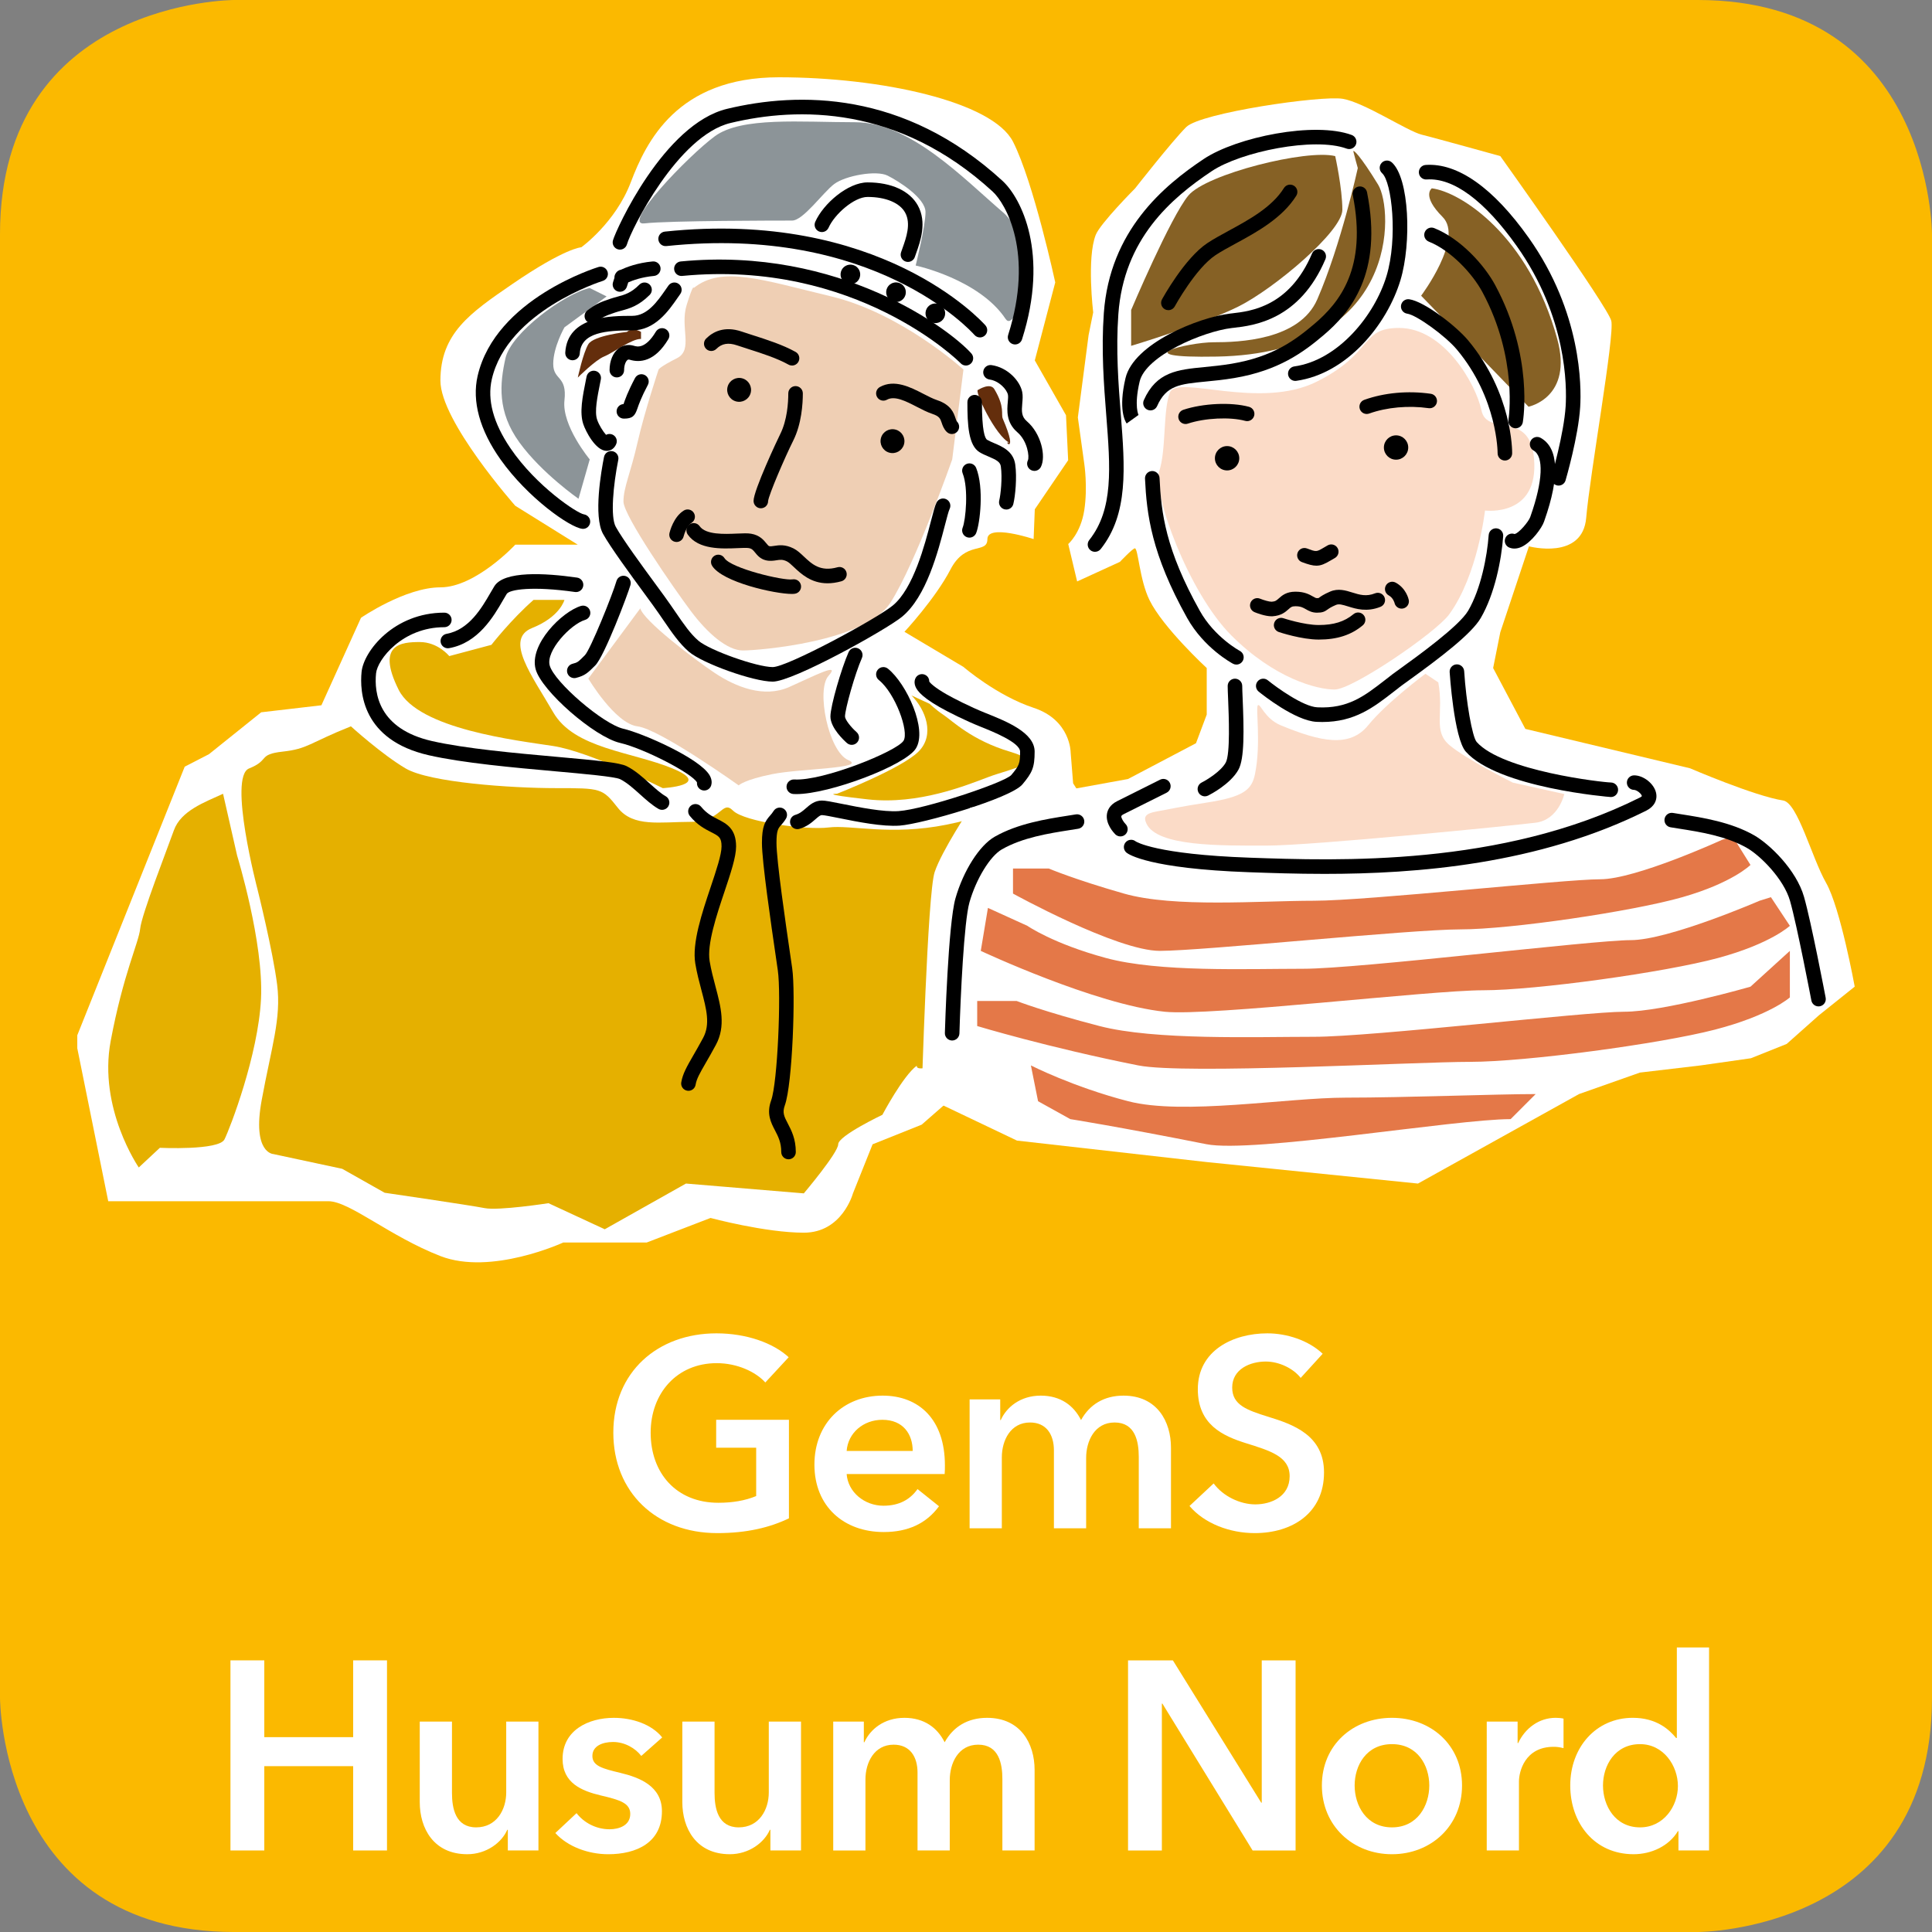 <svg xmlns="http://www.w3.org/2000/svg" xmlns:xlink="http://www.w3.org/1999/xlink" id="Ebene_1" x="0px" y="0px" width="250px" height="250px" viewBox="0 0 250 250" xml:space="preserve"><rect x="0" y="0" width="250" height="250" fill="#808080" stroke="none"/><g>	<path fill="#FBB900" d="M30.303,0C30.303,0,0,0,0,30.306v189.392c0,0,0,30.303,30.303,30.303h189.396c0,0,30.301,0,30.301-30.303  V30.306c0,0,0-30.306-30.301-30.306H30.303z"></path>	<g>		<g>			<defs>				<polygon id="SVGID_1_" points="10,10 240,10 240,163.34 10,163.34 10,10     "></polygon>			</defs>			<clipPath id="SVGID_2_">				<use xlink:href="#SVGID_1_"></use>			</clipPath>			<path clip-path="url(#SVGID_2_)" fill="#FFFFFF" d="M9.775,134.527l14.127-35.32l3.144-1.621l6.753-5.416l7.791-0.908    l5.124-11.322c0,0,5.725-3.938,10.275-3.938c4.55,0,9.686-5.519,9.686-5.519h8.092l-8.092-5.036c0,0-9.686-10.938-9.686-16.188    c0-6.116,3.836-8.751,9.256-12.47c6.878-4.721,8.977-4.793,8.977-4.793s4.41-3.168,6.396-8.395    C83.602,18.375,87.606,10,100.786,10s27.65,3.127,30.307,8.354c2.656,5.228,5.456,18.188,5.456,18.188l-2.646,10.097l4.038,7.091    l0.278,5.824l-4.316,6.348l-0.153,3.855c0,0-5.981-1.999-5.981,0c0,2-2.811,0.143-4.772,3.924    c-1.961,3.782-5.961,8.075-5.961,8.075l7.635,4.544c0,0,4.29,3.711,9.08,5.291s4.79,5.762,4.79,5.762l0.321,4.009l5.695,8.972    l4.057,15.123l-24.265,15.625l-5.083,4.447l-6.354,2.543l-2.542,6.354c0,0-1.379,5.084-6.354,5.084    c-4.977,0-12.074-1.906-12.074-1.906l-8.261,3.178H72.876c0,0-9.315,4.305-15.887,1.752s-11.764-7.096-14.49-7.096H31.246h-7.344    h-9.897L9.775,134.527L9.775,134.527z"></path>		</g>		<path fill="#E5B000" d="M146.373,124.744c-0.182-1.818-3.455-10.182-4.363-12.727c-0.909-2.545-2.664-3.637-5.027-4.727   l-2.934,7.443c1.019-4.199,1.646-11.031,0.074-11.293c-2.183-0.363-4.363,1.817-11.636,3.271c-7.271,1.455-12.361,0-15.271,0.363   c-2.908,0.363-10.907-0.727-12.362-2.181c-1.454-1.454-1.454,1.454-5.453,1.454s-7.453,0.727-9.453-1.818   s-2.183-2.545-7.998-2.545c-5.818,0-16.362-0.727-19.453-2.545c-3.09-1.818-7.09-5.453-7.09-5.453   c-5.454,2.182-5.545,2.908-8.816,3.271c-3.272,0.363-1.636,1.091-4.363,2.182c-2.728,1.09,1.091,15.635,1.091,15.635   s2,7.998,2.545,12.361s-0.728,8-1.999,14.908c-1.273,6.908,1.521,6.994,1.521,6.994l8.896,1.906l5.49,3.098   c0,0,11.121,1.623,12.938,1.988c1.818,0.361,8.262-0.637,8.262-0.637l7.28,3.375l10.512-5.916l15.25,1.27   c0,0,4.449-5.264,4.449-6.354c0-1.092,5.719-3.813,5.719-3.813s2.66-5.035,4.448-6.355   C118.289,140.641,146.555,126.563,146.373,124.744"></path>		<path fill="#642E0C" d="M126.578,50.447c-0.637-0.09,2.272,6.09,4.099,6.868c-1.148-0.489,1.264,1.95-0.917-3.141   c-0.251-0.585,0.308-1.485-1.092-3.817C128.124,49.449,126.578,50.447,126.578,50.447"></path>		<path fill="#642E0C" d="M82.947,43.858c-1.182-0.045-3.636,1.817-4.772,2.272c-1.136,0.454-3.408,2.727-3.408,2.727   s0.682-3.182,1.363-4.316c0.682-1.137,5-1.592,5-1.592s0.636-0.682,1.817,0"></path>		<path fill="#EFCFB4" d="M89.765,37.269c0,0,0-0.728-0.908,2.182c-0.91,2.908,0.908,5.817-1.273,6.907   c-2.181,1.092-2.362,1.455-2.362,1.455s-1.818,5.453-2.728,9.453c-0.909,3.999-1.818,5.817-1.818,7.635   c0,1.818,6.545,11.271,8.727,14.181c2.181,2.909,4.727,5.089,6.727,5.089c1.999,0,15.815-1.09,19.088-6.18   s7.999-18.543,7.999-18.543l1.454-11.635c0,0-7.999-7.271-17.089-9.453C98.491,36.178,93.4,34.359,89.765,37.269"></path>		<path fill="#EFCFB4" d="M82.856,78.717l-6.727,9.09c0,0,3.454,5.818,6.363,6.182s13.09,7.635,13.09,7.635s0.727-0.727,4.362-1.455   c3.636-0.727,12.362-0.727,9.817-1.817c-2.546-1.091-4.182-9.089-2.546-10.907c1.637-1.818-1.817,0-5.09,1.454   c-3.271,1.454-6.908,0-9.635-1.817C89.765,85.262,83.251,80.295,82.856,78.717"></path>		<path fill="#8C9498" d="M130.123,41.268c1.454,2.182,4.727-9.453-0.363-13.816c-5.091-4.363-11.999-11.635-19.089-11.635   s-14.725-0.727-18.179,1.818s-12.181,11.635-9.09,11.271c3.09-0.364,17.634-0.364,19.088-0.364c1.455,0,4-3.636,5.454-4.726   c1.454-1.092,5.453-1.818,6.908-1.092c1.454,0.729,4.908,2.908,4.908,4.727s-1.272,6.908-1.272,6.908   S126.688,36.117,130.123,41.268"></path>		<path fill="#8C9498" d="M76.312,37.269c-3.272,0.728-10.18,5.817-10.906,9.089c-0.728,3.273-1.092,6.908,1.816,10.908   c2.91,3.999,7.637,7.271,7.637,7.271l1.453-5.09c0,0-3.636-4.363-3.272-7.636c0.364-3.272-1.453-2.545-1.453-4.727   c0-2.181,1.453-4.727,1.453-4.727l5.455-3.999L76.312,37.269L76.312,37.269z"></path>		<path fill="#E5B000" d="M28.864,102.714c-2.363,1.091-5.454,2.182-6.363,4.726c-0.908,2.547-4.181,10.909-4.362,12.727   s-2.182,5.817-3.818,14.543c-1.636,8.727,3.637,16.361,3.637,16.361l2.727-2.545c0,0,7.636,0.365,8.362-1.09   s4.363-10.908,4.727-18.18c0.364-7.272-3.09-18.543-3.09-18.543L28.864,102.714L28.864,102.714z"></path>		<path fill="#E5B000" d="M69.041,77.627c-2.909,2.545-5.455,5.816-5.455,5.816l-5.453,1.455c0,0-1.454-1.818-3.817-1.818   c-2.364,0-5.694,0.246-2.728,6.182c2.545,5.09,15.271,6.544,19.998,7.271c4.726,0.727,14.18,5.453,14.18,5.453   s6.544-0.363,1.272-2.545c-5.272-2.182-12.726-2.545-15.452-7.271c-2.728-4.727-6.363-9.453-2.728-10.908   c3.636-1.453,4.181-3.635,4.181-3.635H69.041L69.041,77.627z"></path>		<path fill="#E5B000" d="M117.943,89.988c1.817,1.818,3.09,5.09,0.908,7.271c-2.181,2.182-10.544,5.454-10.544,5.454   s-2.545,0,4,0.728c6.544,0.727,12.725-1.818,15.634-2.91c2.909-1.09,7.635-1.816,2.727-3.271c-4.908-1.454-7.453-4-8.544-4.727   s-1.818-1.454-1.818-1.454L117.943,89.988L117.943,89.988z"></path>		<path d="M115.063,58.57c0.82,0.235,1.676-0.239,1.911-1.06s-0.239-1.676-1.06-1.911s-1.676,0.238-1.911,1.059   C113.768,57.479,114.241,58.335,115.063,58.57"></path>		<path d="M95.217,51.934c0.82,0.236,1.676-0.238,1.911-1.059s-0.239-1.677-1.06-1.912c-0.82-0.234-1.676,0.239-1.911,1.06   C93.922,50.844,94.396,51.699,95.217,51.934"></path>		<path d="M109.689,36.738c0.676,0.193,1.381-0.196,1.574-0.873c0.193-0.675-0.196-1.38-0.872-1.573s-1.381,0.197-1.574,0.872   C108.623,35.84,109.014,36.545,109.689,36.738"></path>		<path d="M115.593,39.037c0.675,0.193,1.38-0.197,1.574-0.873c0.193-0.676-0.197-1.381-0.873-1.574s-1.38,0.197-1.574,0.873   C114.526,38.138,114.917,38.844,115.593,39.037"></path>		<path d="M120.683,41.764c0.676,0.193,1.381-0.197,1.574-0.873s-0.197-1.38-0.872-1.574c-0.677-0.193-1.381,0.197-1.575,0.873   C119.617,40.865,120.007,41.57,120.683,41.764"></path>		<path d="M99.991,88.203c-2.486,0-9.07-2.347-10.839-3.863c-1.229-1.053-2.184-2.447-3.289-4.061   c-0.438-0.641-0.893-1.304-1.405-2.008c-0.31-0.426-0.666-0.912-1.049-1.435c-1.858-2.534-4.404-6.005-5.375-7.752   c-1.272-2.29-0.225-8.202,0.127-9.959c0.103-0.509,0.601-0.84,1.108-0.738c0.51,0.102,0.84,0.599,0.738,1.108   c-0.657,3.28-1.039,7.395-0.327,8.674c0.913,1.645,3.418,5.06,5.247,7.553c0.385,0.525,0.742,1.013,1.054,1.44   c0.528,0.728,0.989,1.401,1.437,2.053c1.072,1.565,1.918,2.802,2.96,3.694c1.45,1.243,7.559,3.41,9.613,3.41   c1.88,0,13.441-6.242,15.535-7.967c2.672-2.2,4.146-7.874,4.938-10.923c0.338-1.301,0.523-1.999,0.727-2.405   c0.232-0.465,0.798-0.654,1.264-0.422c0.465,0.233,0.653,0.799,0.421,1.264c-0.124,0.249-0.36,1.158-0.589,2.037   c-0.904,3.484-2.418,9.314-5.563,11.903C114.696,81.477,102.617,88.203,99.991,88.203L99.991,88.203z"></path>		<path d="M107.086,75.477c-2.133,0-3.429-1.221-4.349-2.088c-0.337-0.317-0.655-0.617-0.896-0.738   c-0.561-0.28-0.9-0.227-1.37-0.152c-0.379,0.059-0.851,0.132-1.392-0.003c-0.703-0.176-1.087-0.647-1.366-0.991   c-0.271-0.332-0.419-0.516-0.832-0.584c-0.265-0.045-0.856-0.019-1.428,0.006c-2.019,0.089-5.071,0.221-6.46-1.758   c-0.299-0.425-0.195-1.012,0.229-1.311c0.426-0.299,1.013-0.196,1.312,0.229c0.797,1.134,3.229,1.028,4.837,0.958   c0.76-0.033,1.359-0.059,1.819,0.018c1.115,0.186,1.638,0.828,1.983,1.254c0.186,0.229,0.276,0.33,0.362,0.352   c0.163,0.041,0.341,0.016,0.643-0.031c0.594-0.092,1.405-0.219,2.505,0.33c0.486,0.244,0.904,0.637,1.345,1.053   c1.044,0.982,2.122,2,4.345,1.383c0.5-0.141,1.021,0.153,1.159,0.654c0.139,0.5-0.154,1.02-0.655,1.159   C108.222,75.398,107.628,75.477,107.086,75.477L107.086,75.477z"></path>		<path d="M102.455,76.855c-2.189,0-8.982-1.52-10.307-3.639c-0.276-0.44-0.143-1.021,0.299-1.297   c0.44-0.275,1.021-0.143,1.297,0.299c0.822,1.314,7.613,2.95,8.818,2.752c0.512-0.084,0.998,0.26,1.084,0.773   c0.085,0.514-0.261,0.998-0.773,1.084C102.763,76.846,102.623,76.855,102.455,76.855L102.455,76.855z"></path>		<path d="M87.546,70.133c-0.072,0-0.145-0.009-0.218-0.026c-0.505-0.12-0.817-0.624-0.699-1.13c0.05-0.211,0.522-2.088,1.856-2.914   c0.441-0.273,1.021-0.138,1.296,0.305c0.274,0.441,0.137,1.021-0.305,1.296c-0.57,0.354-0.933,1.405-1.016,1.746   C88.357,69.842,87.972,70.133,87.546,70.133L87.546,70.133z"></path>		<path d="M102.489,47.3c-0.154,0-0.312-0.038-0.456-0.119c-1.5-0.833-3.447-1.456-5.166-2.006   c-0.524-0.167-1.028-0.329-1.497-0.488c-1.126-0.384-1.974-0.237-2.668,0.456c-0.367,0.368-0.964,0.367-1.331,0   s-0.367-0.964,0-1.332c0.843-0.842,2.326-1.683,4.605-0.906c0.459,0.155,0.952,0.313,1.465,0.478   c1.802,0.576,3.844,1.229,5.506,2.153c0.455,0.252,0.619,0.825,0.366,1.279C103.142,47.125,102.82,47.3,102.489,47.3L102.489,47.3   z"></path>		<path d="M123.17,56.162c-0.241,0-0.482-0.092-0.666-0.276c-0.384-0.384-0.532-0.824-0.651-1.179   c-0.176-0.523-0.281-0.84-1.2-1.146c-0.666-0.222-1.36-0.58-2.03-0.926c-1.401-0.722-2.85-1.469-3.858-0.909   c-0.454,0.253-1.027,0.089-1.28-0.366c-0.252-0.454-0.088-1.027,0.367-1.279c1.888-1.049,3.966,0.021,5.635,0.882   c0.635,0.327,1.234,0.636,1.763,0.812c1.809,0.604,2.159,1.645,2.39,2.334c0.068,0.202,0.127,0.376,0.197,0.447   c0.367,0.367,0.368,0.964,0.001,1.331C123.651,56.07,123.41,56.162,123.17,56.162L123.17,56.162z"></path>		<path d="M98.452,65.771c-0.52,0-0.941-0.434-0.941-0.954c0-1.364,3.104-7.95,3.455-8.655c0.902-1.805,1.038-4.07,1.038-5.26   c0-0.52,0.421-0.941,0.941-0.941c0.52,0,0.941,0.422,0.941,0.941c0,1.355-0.16,3.951-1.235,6.102   c-1.087,2.174-3.186,7.049-3.258,7.837C99.394,65.36,98.973,65.771,98.452,65.771L98.452,65.771z"></path>		<path d="M124.988,47.3c-0.26,0-0.519-0.107-0.704-0.317c-0.121-0.135-13.491-13.459-36.02-11.276   c-0.516,0.048-0.978-0.329-1.028-0.847c-0.049-0.518,0.329-0.978,0.848-1.028c20.661-1.999,34.921,8.878,37.607,11.901   c0.346,0.389,0.311,0.983-0.078,1.329C125.434,47.221,125.21,47.3,124.988,47.3L124.988,47.3z"></path>		<path d="M126.806,43.664c-0.26,0-0.519-0.107-0.704-0.316c-0.521-0.586-13.069-14.326-39.874-11.506   c-0.52,0.056-0.98-0.32-1.035-0.838c-0.054-0.517,0.32-0.98,0.838-1.035c27.754-2.921,40.932,11.512,41.479,12.128   c0.345,0.389,0.311,0.983-0.078,1.329C127.252,43.585,127.027,43.664,126.806,43.664L126.806,43.664z"></path>		<path d="M131.351,44.573c-0.095,0-0.191-0.015-0.287-0.044c-0.495-0.159-0.769-0.688-0.61-1.184   c3.387-10.611-0.304-16.998-2.012-18.564c-12.152-11.139-25.149-10.971-33.912-8.867c-6.813,1.635-12.857,13.794-13.403,15.705   c-0.144,0.5-0.663,0.789-1.164,0.646c-0.5-0.143-0.789-0.664-0.646-1.164c0.402-1.408,6.591-15.055,14.774-17.019   c9.207-2.21,22.86-2.389,35.624,9.312c2.431,2.228,6.089,9.385,2.533,20.523C132.119,44.318,131.749,44.573,131.351,44.573   L131.351,44.573z"></path>		<path d="M117.488,33.893c-0.099,0-0.199-0.016-0.298-0.049c-0.493-0.165-0.76-0.697-0.596-1.191   c0.055-0.164,0.119-0.342,0.188-0.535c0.479-1.342,1.136-3.182,0.338-4.617c-0.701-1.263-2.518-2.016-4.858-2.016   c-1.734,0-4.268,2.229-5.048,3.985c-0.211,0.476-0.767,0.69-1.242,0.479c-0.476-0.211-0.69-0.768-0.479-1.243   c1.049-2.36,4.233-5.104,6.769-5.104c3.08,0,5.45,1.087,6.505,2.982c1.211,2.183,0.321,4.677-0.212,6.167   c-0.063,0.179-0.123,0.345-0.174,0.497C118.25,33.643,117.883,33.893,117.488,33.893L117.488,33.893z"></path>		<path d="M75.449,68.434c-0.034,0-0.069-0.002-0.104-0.006c-1.607-0.18-7.052-4.001-10.58-8.977   c-2.69-3.797-3.715-7.533-2.96-10.806c2.314-10.026,15.525-14.062,15.657-14.101c0.501-0.144,1.021,0.146,1.164,0.646   c0.144,0.5-0.146,1.021-0.646,1.164c-0.121,0.035-12.302,3.885-14.339,12.714c-0.615,2.669,0.194,5.673,2.409,8.931   c3.369,4.955,8.655,8.428,9.506,8.557c0.507,0.076,0.877,0.547,0.811,1.055C76.304,68.085,75.914,68.434,75.449,68.434   L75.449,68.434z"></path>		<path d="M74.086,46.617c-0.019,0-0.037,0-0.057-0.001c-0.519-0.03-0.914-0.476-0.884-0.995c0.279-4.75,5.943-4.75,8.666-4.75   c1.964,0,3.274-1.891,4.328-3.408c0.125-0.181,0.244-0.354,0.359-0.515c0.303-0.423,0.891-0.521,1.313-0.219   s0.521,0.891,0.219,1.313c-0.11,0.154-0.226,0.32-0.345,0.492c-1.165,1.681-2.926,4.22-5.875,4.22   c-3.346,0-6.625,0.229-6.786,2.977C74.995,46.232,74.581,46.617,74.086,46.617L74.086,46.617z"></path>		<path d="M79.819,48.837c-0.52,0-0.942-0.421-0.942-0.941c0-1.215,0.448-2.272,1.198-2.828c0.566-0.42,1.266-0.532,1.97-0.319   c0.361,0.111,1.463,0.447,2.821-1.828c0.267-0.445,0.845-0.592,1.291-0.324c0.446,0.267,0.593,0.845,0.325,1.291   c-1.747,2.924-3.675,3.063-4.985,2.664c-0.17-0.052-0.244-0.012-0.3,0.029c-0.211,0.156-0.437,0.634-0.437,1.315   C80.761,48.416,80.339,48.837,79.819,48.837L79.819,48.837z"></path>		<path d="M80.221,37.756c-0.099,0-0.199-0.016-0.298-0.049c-0.493-0.164-0.76-0.697-0.596-1.191   c0.088-0.262,0.145-0.441,0.181-0.562c-0.008-0.159,0.023-0.321,0.098-0.47c0.182-0.361,0.461-0.537,0.741-0.582   c0.647-0.304,2.114-0.891,4.106-1.071c0.518-0.046,0.976,0.335,1.022,0.853s-0.335,0.976-0.853,1.023   c-1.567,0.142-2.751,0.579-3.325,0.832c-0.053,0.18-0.116,0.371-0.184,0.572C80.982,37.506,80.614,37.756,80.221,37.756   L80.221,37.756z"></path>		<path d="M78.508,58.341c-0.014,0-0.026,0-0.041-0.001c-1.416-0.041-2.686-2.543-2.988-3.451c-0.508-1.525-0.111-3.5,0.349-5.787   l0.076-0.375c0.102-0.511,0.6-0.84,1.107-0.739c0.51,0.103,0.84,0.598,0.738,1.107l-0.075,0.379   c-0.391,1.938-0.759,3.771-0.409,4.82c0.24,0.72,0.786,1.568,1.158,1.974c0.239-0.129,0.53-0.154,0.801-0.045   c0.48,0.194,0.715,0.736,0.521,1.219C79.52,58.007,79.059,58.341,78.508,58.341L78.508,58.341z"></path>		<path d="M133.849,60.935c-0.141,0-0.284-0.032-0.419-0.1c-0.466-0.233-0.654-0.798-0.423-1.263c0.217-0.432-0.033-2.5-1.36-3.637   c-1.475-1.264-1.334-2.863-1.24-3.92c0.032-0.368,0.063-0.715,0.021-0.928c-0.138-0.688-1.137-1.801-2.392-1.98   c-0.515-0.073-0.872-0.551-0.799-1.064c0.074-0.516,0.555-0.871,1.065-0.799c2.084,0.297,3.684,2.035,3.972,3.475   c0.096,0.478,0.052,0.979,0.009,1.462c-0.093,1.049-0.114,1.722,0.589,2.325c1.852,1.586,2.51,4.529,1.821,5.908   C134.527,60.743,134.194,60.935,133.849,60.935L133.849,60.935z"></path>		<path d="M130.215,65.934c-0.075,0-0.152-0.01-0.229-0.027c-0.505-0.127-0.812-0.638-0.686-1.143   c0.187-0.746,0.422-2.919,0.208-4.41c-0.082-0.58-0.552-0.836-1.604-1.283c-0.378-0.16-0.771-0.327-1.13-0.543   c-1.472-0.883-1.593-3.572-1.593-6.488c0-0.52,0.421-0.941,0.941-0.941c0.52,0,0.941,0.422,0.941,0.941   c0,3.691,0.369,4.688,0.678,4.873c0.249,0.148,0.565,0.283,0.899,0.426c1.05,0.446,2.489,1.059,2.73,2.748   c0.243,1.699,0.009,4.113-0.246,5.134C131.021,65.648,130.637,65.934,130.215,65.934L130.215,65.934z"></path>		<path d="M125.441,69.569c-0.116,0-0.235-0.021-0.35-0.067c-0.482-0.193-0.718-0.741-0.524-1.224c0.396-0.99,0.782-5.071,0-7.027   c-0.193-0.483,0.042-1.03,0.524-1.224c0.483-0.193,1.032,0.041,1.225,0.523c1.03,2.579,0.5,7.176,0,8.426   C126.168,69.346,125.815,69.569,125.441,69.569L125.441,69.569z"></path>		<path d="M76.586,41.846c-0.287,0-0.569-0.131-0.754-0.377c-0.313-0.416-0.228-1.006,0.188-1.317   c0.998-0.749,1.529-1.016,2.994-1.504c0.306-0.102,0.6-0.183,0.89-0.261c0.981-0.268,1.755-0.479,2.833-1.557   c0.368-0.367,0.963-0.367,1.332,0c0.367,0.367,0.367,0.964,0,1.332c-1.433,1.432-2.621,1.756-3.669,2.041   c-0.258,0.07-0.52,0.141-0.79,0.23c-1.268,0.424-1.636,0.606-2.459,1.224C76.98,41.785,76.782,41.846,76.586,41.846L76.586,41.846   z"></path>		<path d="M80.729,54.17c-0.521,0-0.941-0.422-0.941-0.941c0-0.506,0.398-0.918,0.898-0.941c0.003-0.008,0.006-0.017,0.009-0.025   c0.186-0.543,0.53-1.555,1.475-3.338c0.242-0.459,0.813-0.635,1.272-0.391c0.46,0.242,0.635,0.813,0.392,1.271   c-0.875,1.652-1.188,2.571-1.356,3.064C82.149,53.829,81.836,54.17,80.729,54.17L80.729,54.17z"></path>		<path d="M74.312,87.748c-0.422,0-0.806-0.285-0.912-0.713c-0.126-0.505,0.18-1.016,0.685-1.142   c0.656-0.165,0.729-0.236,1.607-1.116c0.729-0.777,3.588-7.875,4.079-9.592c0.142-0.5,0.664-0.789,1.164-0.646   c0.499,0.144,0.789,0.664,0.646,1.164c-0.34,1.193-3.371,9.221-4.557,10.406c-0.934,0.934-1.32,1.32-2.483,1.61   C74.464,87.739,74.388,87.748,74.312,87.748L74.312,87.748z"></path>		<path d="M110.216,96.384c-0.22,0-0.441-0.077-0.62-0.233c-0.356-0.313-2.139-1.947-2.139-3.436c0-1.379,1.445-6.292,2.354-8.336   c0.211-0.475,0.768-0.688,1.242-0.478c0.476,0.21,0.689,0.767,0.479,1.243c-0.902,2.031-2.19,6.639-2.19,7.57   c0,0.406,0.789,1.4,1.496,2.02c0.391,0.342,0.431,0.937,0.088,1.328C110.739,96.275,110.478,96.384,110.216,96.384L110.216,96.384   z"></path>		<path d="M91.129,102.292c-0.086,0-0.173-0.011-0.259-0.036c-0.447-0.127-0.727-0.558-0.678-1.004   c-0.604-1.168-6.883-4.41-9.956-5.119c-3.32-0.768-10.16-6.736-10.923-9.533c-0.871-3.193,3.399-7.453,5.864-8.193   c0.499-0.149,1.023,0.133,1.173,0.631s-0.133,1.023-0.631,1.172c-1.894,0.568-5.102,4.017-4.59,5.896   c0.588,2.152,6.91,7.589,9.53,8.193c2.483,0.573,9.853,3.799,11.159,6.015c0.325,0.553,0.296,1.01,0.214,1.297   C91.916,102.022,91.539,102.292,91.129,102.292L91.129,102.292z"></path>		<path d="M103.041,102.756c-0.132,0-0.258-0.004-0.379-0.012c-0.519-0.03-0.915-0.475-0.884-0.994   c0.03-0.52,0.476-0.907,0.994-0.885c3.724,0.227,13.289-3.645,14.146-5.014c0.74-1.184-1.079-6.158-3.199-7.855   c-0.406-0.324-0.472-0.918-0.147-1.322c0.325-0.406,0.917-0.473,1.323-0.148c2.407,1.926,5.154,7.869,3.619,10.325   C117.133,99.061,107.329,102.756,103.041,102.756L103.041,102.756z"></path>		<path d="M57.95,83.886c-0.448,0-0.846-0.321-0.927-0.778c-0.09-0.512,0.252-1,0.764-1.091c2.906-0.513,4.564-3.382,5.662-5.28   c0.188-0.328,0.361-0.626,0.521-0.881c1.254-2.006,6.513-1.714,10.703-1.115c0.515,0.073,0.872,0.551,0.799,1.064   c-0.073,0.516-0.549,0.871-1.065,0.799c-5.499-0.785-8.479-0.326-8.839,0.25c-0.15,0.238-0.312,0.519-0.488,0.824   c-1.195,2.068-3.194,5.527-6.964,6.193C58.06,83.881,58.005,83.886,57.95,83.886L57.95,83.886z"></path>		<path d="M85.674,104.792c-0.159,0-0.319-0.04-0.467-0.124c-0.816-0.468-1.608-1.179-2.373-1.866   c-0.841-0.757-1.71-1.538-2.58-1.974c-0.66-0.33-4.775-0.697-8.405-1.023c-5.324-0.477-11.951-1.068-16.38-2.081   c-8.611-1.969-8.939-8.196-8.68-10.783c0.267-2.675,4.181-7.665,10.708-7.665c0.52,0,0.941,0.422,0.941,0.941   s-0.422,0.941-0.941,0.941c-5.436,0-8.656,4.184-8.835,5.97c-0.259,2.595,0.334,7.185,7.226,8.761   c4.306,0.982,10.861,1.569,16.129,2.041c5.322,0.477,8.144,0.746,9.08,1.215c1.098,0.549,2.063,1.417,2.996,2.256   c0.724,0.65,1.406,1.266,2.049,1.633c0.451,0.257,0.608,0.832,0.351,1.284C86.318,104.621,86,104.792,85.674,104.792   L85.674,104.792z"></path>		<path d="M89.084,141.15c-0.051,0-0.104-0.004-0.155-0.014c-0.513-0.084-0.86-0.57-0.774-1.082   c0.185-1.107,0.729-2.049,1.552-3.477c0.368-0.639,0.786-1.361,1.274-2.27c0.951-1.766,0.436-3.713-0.217-6.178   c-0.288-1.086-0.585-2.211-0.792-3.447c-0.44-2.645,0.853-6.505,1.994-9.91c0.721-2.152,1.402-4.186,1.402-5.242   c0-1.161-0.336-1.333-1.335-1.844c-0.803-0.411-1.802-0.922-2.77-2.104c-0.329-0.403-0.271-0.996,0.132-1.325   c0.403-0.329,0.996-0.27,1.325,0.133c0.719,0.878,1.457,1.256,2.17,1.621c1.107,0.566,2.36,1.207,2.36,3.52   c0,1.364-0.694,3.439-1.499,5.841c-1.019,3.038-2.286,6.819-1.923,9.003c0.192,1.148,0.478,2.229,0.755,3.273   c0.699,2.639,1.358,5.131,0.055,7.553c-0.502,0.932-0.945,1.701-1.302,2.318c-0.771,1.336-1.196,2.074-1.325,2.844   C89.936,140.824,89.536,141.15,89.084,141.15L89.084,141.15z"></path>		<path d="M102.036,150.012c-0.521,0-0.942-0.42-0.942-0.941c0-1.244-0.396-2.004-0.815-2.809c-0.524-1.006-1.119-2.145-0.491-3.875   c0.83-2.281,1.306-13.715,0.862-16.816c-0.063-0.438-0.146-1.016-0.245-1.69c-0.633-4.328-1.81-12.385-1.81-14.804   c0-2.189,0.422-2.83,1.065-3.557c0.157-0.18,0.295-0.334,0.433-0.564c0.267-0.445,0.847-0.59,1.292-0.321   c0.445,0.268,0.59,0.846,0.322,1.292c-0.228,0.379-0.454,0.635-0.637,0.841c-0.369,0.418-0.593,0.67-0.593,2.31   c0,2.283,1.209,10.557,1.789,14.531c0.1,0.678,0.184,1.257,0.247,1.697c0.449,3.145,0.039,14.988-0.957,17.727   c-0.345,0.949-0.083,1.449,0.391,2.357c0.459,0.881,1.03,1.975,1.03,3.682C102.978,149.592,102.556,150.012,102.036,150.012   L102.036,150.012z"></path>		<path d="M103.171,107.291c-0.409,0-0.786-0.27-0.904-0.683c-0.143-0.5,0.147-1.021,0.646-1.164c0.581-0.167,0.97-0.505,1.38-0.865   c0.53-0.463,1.13-0.988,2.061-0.988c0.458,0,1.219,0.148,2.637,0.435c2.119,0.426,5.32,1.071,7.295,0.93   c3.346-0.238,13.659-3.674,14.571-4.666c1.014-1.215,1.143-1.462,1.143-3.029c0-1.181-3.566-2.607-5.089-3.216   c-1.994-0.798-4.168-1.884-5.345-2.556c-2.594-1.482-3.06-2.361-3.185-2.893c-0.081-0.346-0.029-0.69,0.143-0.947   c0.289-0.434,0.873-0.549,1.306-0.26c0.28,0.186,0.428,0.496,0.418,0.811c0.134,0.186,0.622,0.721,2.253,1.654   c0.806,0.459,2.909,1.562,5.109,2.441c2.647,1.059,6.272,2.51,6.272,4.965c0,2.065-0.317,2.723-1.581,4.238   c-1.507,1.809-12.974,5.129-15.882,5.336c-2.229,0.158-5.449-0.489-7.801-0.963c-0.97-0.195-1.973-0.398-2.265-0.398   c-0.201,0-0.404,0.16-0.82,0.523c-0.497,0.436-1.116,0.977-2.102,1.26C103.345,107.279,103.257,107.291,103.171,107.291   L103.171,107.291z"></path>		<path fill="#FFFFFF" d="M218.69,99.416l-21.31-5.096l-4.168-7.875l0.926-4.633l3.706-11.118c0,0,6.949,1.853,7.412-3.706   s3.706-23.625,3.242-25.479c-0.463-1.854-14.36-21.311-14.36-21.311s-8.339-2.315-10.191-2.779   c-1.853-0.463-7.413-4.168-10.192-4.633c-2.779-0.463-18.407,1.807-20.26,3.658c-1.854,1.854-6.607,7.924-6.607,7.924   s-4.506,4.527-5.098,6.022c-1.18,2.991-0.331,10.034-0.331,10.034l-0.594,2.938l-1.391,10.653l0.832,6.007   c0,0,0.461,2.997,0,5.994c-0.462,2.998-2.076,4.381-2.076,4.381l1.152,4.842l5.534-2.535c0,0,1.661-1.752,1.938-1.752   c0.421,0,0.599,4.057,1.885,6.689c1.75,3.581,7.412,8.803,7.412,8.803v6.021l-1.39,3.707l-8.802,4.633l-20.383,3.705   c0,0-3.706,5.559-4.633,8.338c-0.926,2.779-1.68,28.865-1.68,28.865l12.335,5.879l24.552,2.779l27.333,2.781l20.845-11.582   l7.876-2.779l7.875-0.928l6.486-0.926l4.633-1.854l4.169-3.705l4.632-3.707c0,0-1.853-10.19-3.706-13.434   c-1.853-3.243-3.668-10.362-5.559-10.654C227.045,103.015,218.69,99.416,218.69,99.416"></path>		<path fill="#FBDBC7" d="M181.042,42.436c5.859,0,9.971,7.353,10.654,10.655c0.719,3.474,6.252-0.122,6.806,6.241   c0.664,7.646-6.343,6.73-6.343,6.73s-0.926,8.338-4.632,13.434c-1.724,2.369-12.508,9.729-14.824,9.729   c-2.315,0-7.811-1.444-13.37-7.003c-5.559-5.559-10.256-18.476-9.329-21.256c0.926-2.779,0.463-7.875,1.389-10.19   c0.928-2.317,11.582,2.315,18.995-1.391C177.798,45.68,175.945,42.436,181.042,42.436"></path>		<path fill="#FBDBC7" d="M186.116,88.298c0.741,4.077-0.741,6.3,1.482,8.153s8.154,4.818,8.154,4.818l6.67,1.481   c0,0-0.741,3.337-3.706,3.706c-2.964,0.371-28.906,2.966-34.837,2.966c-5.929,0-14.171,0.135-15.539-2.867   c-0.381-0.833-0.172-1.299,1.419-1.571c1.591-0.273,2.869-0.588,6.338-1.121c4.818-0.741,5.882-1.646,6.3-3.706   c0.812-3.995,0.054-8.598,0.371-8.895s0.872,1.732,2.966,2.594c5.094,2.099,8.894,2.966,11.302,0   c2.41-2.964,7.412-6.671,7.412-6.671L186.116,88.298L186.116,88.298z"></path>		<path fill="#866125" d="M185.282,24.369c3.706,0.463,12.509,6.021,16.215,19.456c2.108,7.645-3.706,8.802-3.706,8.802   l-13.898-14.36c0,0,5.56-7.411,2.78-10.191C183.893,25.295,185.282,24.369,185.282,24.369"></path>		<path fill="#866125" d="M172.775,20.2c-3.707-0.927-16.678,2.316-18.994,5.095c-2.316,2.78-7.412,14.824-7.412,14.824v4.633   c0,0,9.266-2.779,13.898-5.096c4.632-2.316,13.434-9.729,13.434-12.508S172.775,20.2,172.775,20.2"></path>		<path fill="#866125" d="M178.334,23.905c1.991,3.261,2.794,21.79-20.847,22.237c-12.275,0.23-3.706-1.854-0.463-1.854   s11.118-0.232,13.435-5.559c3.096-7.122,5.239-16.981,5.239-16.981s-0.529-1.892-0.575-2.147   C175.068,19.287,175.991,20.07,178.334,23.905"></path>		<path fill="#E47848" d="M222.807,108.682c0,0-11.118,5.095-15.75,5.095c-4.634,0-30.112,2.779-37.061,2.779   c-6.949,0-18.067,0.927-24.554-0.927c-6.484-1.853-9.729-3.242-9.729-3.242h-4.632v3.242c0,0,13.435,7.413,18.994,7.413   c5.559,0,32.427-2.78,38.912-2.78c6.486,0,22.237-2.316,28.722-4.169c6.486-1.853,8.802-4.169,8.802-4.169l-2.315-3.706"></path>		<path fill="#E47848" d="M227.686,116.556c0,0-11.765,5.097-16.668,5.097c-4.901,0-35.059,3.706-42.412,3.706   s-18.615,0.463-25.479-1.39c-6.864-1.854-10.192-4.17-10.192-4.17l-5.096-2.316l-0.927,5.56c0,0,14.825,6.95,23.807,7.876   c5.852,0.604,34.316-2.779,41.18-2.779s23.531-2.317,30.395-4.17c6.863-1.854,9.314-4.17,9.314-4.17l-2.451-3.705"></path>		<path fill="#E47848" d="M226.512,127.676c0,0-11.239,3.242-16.344,3.242s-32.515,3.242-40.172,3.242   c-7.658,0-20.575,0.463-27.722-1.391c-7.147-1.852-10.72-3.242-10.72-3.242h-5.105v3.242c0,0,9.182,2.779,20.848,5.096   c6.007,1.193,35.815-0.463,42.963-0.463c7.146,0,24.503-2.316,31.649-4.168c7.146-1.854,9.698-4.17,9.698-4.17v-6.022"></path>		<path fill="#E47848" d="M198.717,141.572c-5.104,0-16.895,0.463-24.553,0.463c-7.657,0-21.037,2.316-28.184,0.463   c-7.146-1.852-12.583-4.633-12.583-4.633l0.928,4.633l4.169,2.316c0,0,5.939,0.928,17.604,3.244   c6.009,1.193,32.229-3.244,39.377-3.244"></path>		<path d="M158.785,60.873c-0.87,0-1.576-0.705-1.576-1.574c0-0.87,0.706-1.576,1.576-1.576c0.869,0,1.575,0.706,1.575,1.576   C160.36,60.168,159.654,60.873,158.785,60.873"></path>		<path d="M180.65,59.483c-0.87,0-1.575-0.704-1.575-1.575c0-0.869,0.705-1.574,1.575-1.574c0.869,0,1.574,0.705,1.574,1.574   C182.225,58.779,181.52,59.483,180.65,59.483"></path>		<path d="M141.69,71.404c-0.205,0-0.411-0.066-0.585-0.203c-0.407-0.324-0.476-0.916-0.152-1.324   c3.15-3.972,2.729-9.345,2.197-16.146c-0.309-3.939-0.658-8.404-0.314-13.215c0.762-10.658,7.741-16.485,12.925-19.941   c4.288-2.858,14.344-4.881,19.146-3.111c0.488,0.18,0.738,0.722,0.56,1.209c-0.181,0.488-0.723,0.736-1.21,0.559   c-4.181-1.541-13.677,0.395-17.45,2.91c-5.265,3.51-11.396,8.785-12.092,18.51c-0.333,4.67,0.01,9.06,0.313,12.934   c0.542,6.928,1.011,12.912-2.599,17.464C142.242,71.282,141.967,71.404,141.69,71.404L141.69,71.404z"></path>		<path d="M167.611,49.29c-0.462,0-0.865-0.34-0.932-0.812c-0.071-0.515,0.287-0.99,0.802-1.063   c5.703-0.801,10.406-6.633,11.938-11.713c1.473-4.887,0.688-12.156-0.571-13.285c-0.389-0.347-0.421-0.942-0.073-1.329   c0.346-0.388,0.942-0.42,1.329-0.073c2.273,2.037,2.562,10.443,1.118,15.23c-1.742,5.781-6.932,12.115-13.478,13.034   C167.699,49.287,167.655,49.29,167.611,49.29L167.611,49.29z"></path>		<path d="M201.683,62.834c-0.088,0-0.177-0.012-0.265-0.037c-0.499-0.146-0.785-0.669-0.64-1.168   c0.016-0.055,1.594-5.504,1.816-9.061c0.159-2.541,0.174-11.547-6.313-20.707c-4.179-5.897-8.218-8.886-11.673-8.638   c-0.524,0.036-0.97-0.354-1.006-0.872c-0.037-0.52,0.353-0.97,0.872-1.007c4.147-0.29,8.764,2.964,13.344,9.429   c6.845,9.663,6.824,19.216,6.655,21.913c-0.235,3.767-1.821,9.239-1.889,9.47C202.466,62.567,202.091,62.834,201.683,62.834   L201.683,62.834z"></path>		<path d="M148.87,53.105c-0.128,0-0.258-0.025-0.382-0.081c-0.476-0.212-0.688-0.768-0.478-1.243   c1.637-3.681,4.376-3.947,7.845-4.283c1.045-0.103,2.228-0.217,3.515-0.432c5.306-0.885,8.179-3.014,10.666-5.117   c3.326-2.814,6.9-7.257,5.012-16.701c-0.102-0.51,0.229-1.006,0.739-1.107c0.514-0.103,1.006,0.229,1.107,0.738   c2.106,10.527-2.212,15.604-5.642,18.508c-2.57,2.174-5.797,4.574-11.571,5.537c-1.353,0.225-2.569,0.344-3.644,0.447   c-3.407,0.331-5.116,0.497-6.307,3.176C149.575,52.896,149.231,53.105,148.87,53.105L148.87,53.105z"></path>		<path d="M171.095,93.426c-0.238,0-0.48-0.006-0.729-0.019c-2.772-0.138-7.021-3.528-7.495-3.915   c-0.404-0.328-0.466-0.922-0.137-1.324c0.328-0.403,0.92-0.466,1.323-0.137c1.16,0.941,4.571,3.404,6.403,3.496   c3.948,0.195,6.06-1.434,8.72-3.498l0.591-0.457c0.17-0.152,0.51-0.398,1.357-1.011c2.302-1.659,7.691-5.546,8.854-7.54   c1.645-2.817,2.456-7.031,2.653-9.783c0.037-0.52,0.485-0.907,1.006-0.873c0.519,0.037,0.909,0.488,0.872,1.006   c-0.222,3.096-1.101,7.506-2.905,10.6c-1.198,2.055-5.216,5.116-9.378,8.119c-0.539,0.387-1.095,0.789-1.203,0.883   c-0.027,0.029-0.042,0.039-0.074,0.064l-0.619,0.479C177.749,91.523,175.299,93.426,171.095,93.426L171.095,93.426z"></path>		<path d="M159.988,85.997c-0.149,0-0.3-0.036-0.44-0.11c-0.152-0.081-3.755-2.021-5.939-5.932   c-4.628-8.279-5.228-13.441-5.446-18.018c-0.024-0.52,0.376-0.961,0.896-0.985c0.499-0.023,0.961,0.376,0.985,0.896   c0.216,4.533,0.777,9.26,5.209,17.189c1.917,3.43,5.146,5.168,5.178,5.186c0.46,0.244,0.635,0.814,0.392,1.273   C160.652,85.814,160.326,85.997,159.988,85.997L159.988,85.997z"></path>		<path d="M196.124,55.422c-0.052,0-0.106-0.004-0.16-0.014c-0.513-0.088-0.857-0.574-0.769-1.087   c0.013-0.077,1.264-7.919-3.376-16.534c-1.277-2.374-4.07-5.376-6.933-6.521c-0.483-0.193-0.718-0.742-0.524-1.225   s0.741-0.717,1.225-0.524c3.432,1.374,6.496,4.787,7.891,7.378c4.96,9.212,3.632,17.4,3.573,17.745   C196.972,55.098,196.574,55.422,196.124,55.422L196.124,55.422z"></path>		<path d="M194.733,59.592c-0.004,0-0.008,0-0.012,0c-0.521-0.008-0.937-0.434-0.93-0.954c0-0.068,0.005-7.071-5.248-13.376   c-1.493-1.791-5.23-4.499-6.452-4.674c-0.515-0.072-0.872-0.55-0.799-1.064c0.073-0.516,0.555-0.871,1.065-0.799   c1.964,0.28,6.084,3.475,7.631,5.332c5.717,6.859,5.689,14.292,5.685,14.605C195.668,59.178,195.248,59.592,194.733,59.592   L194.733,59.592z"></path>		<path d="M195.959,70.984c-0.265,0-0.482-0.056-0.649-0.123c-0.483-0.193-0.718-0.741-0.524-1.224   c0.189-0.472,0.717-0.706,1.191-0.537c0.516-0.052,1.823-1.591,2.032-2.19l0.068-0.195c1.565-4.445,1.707-7.668,0.368-8.412   c-0.455-0.252-0.618-0.825-0.366-1.279c0.253-0.455,0.825-0.619,1.281-0.366c2.328,1.294,2.499,4.988,0.492,10.684l-0.058,0.165   c-0.258,0.777-1.589,2.649-2.898,3.256C196.542,70.926,196.227,70.984,195.959,70.984L195.959,70.984z"></path>		<path d="M164.537,79.748c-0.857,0-1.979-0.444-2.204-0.538c-0.48-0.198-0.709-0.749-0.512-1.229   c0.199-0.481,0.75-0.71,1.229-0.513c0.501,0.207,1.233,0.408,1.508,0.395c0.47-0.031,0.619-0.164,0.919-0.432   c0.409-0.366,0.969-0.867,2.155-0.867c1.173,0,1.808,0.363,2.271,0.627c0.287,0.165,0.375,0.207,0.509,0.207   c0.115,0,0.179-0.004,0.208-0.008c0.023-0.016,0.048-0.034,0.074-0.055c0.222-0.16,0.593-0.428,1.432-0.787   c1.04-0.447,2.014-0.144,2.871,0.125c0.923,0.287,1.793,0.559,2.938,0.101c0.483-0.192,1.031,0.042,1.224,0.524   c0.194,0.482-0.041,1.03-0.523,1.224c-1.767,0.708-3.174,0.269-4.2-0.052c-0.744-0.232-1.184-0.355-1.568-0.191   c-0.646,0.276-0.89,0.453-1.068,0.582c-0.409,0.296-0.691,0.42-1.387,0.42c-0.649,0-1.09-0.252-1.444-0.455   c-0.355-0.203-0.662-0.379-1.335-0.379c-0.467,0-0.594,0.113-0.9,0.387c-0.394,0.353-0.933,0.834-2.048,0.909   C164.635,79.746,164.586,79.748,164.537,79.748L164.537,79.748z"></path>		<path d="M170.642,82.76c-2.211,0-5.042-0.935-5.161-0.975c-0.493-0.164-0.761-0.697-0.596-1.189   c0.164-0.494,0.697-0.76,1.189-0.597c0.026,0.009,2.664,0.878,4.567,0.878c1.942,0,3.329-0.433,4.494-1.402   c0.398-0.334,0.992-0.279,1.325,0.12s0.278,0.993-0.121,1.325C174.834,82.176,173.023,82.76,170.642,82.76L170.642,82.76z"></path>		<path d="M153.41,54.866c-0.394,0-0.762-0.249-0.893-0.644c-0.164-0.494,0.104-1.027,0.596-1.191   c2.548-0.849,6.207-1.016,8.514-0.387c0.502,0.139,0.797,0.655,0.66,1.156c-0.138,0.502-0.652,0.799-1.156,0.661   c-1.959-0.534-5.22-0.378-7.423,0.356C153.61,54.852,153.51,54.866,153.41,54.866L153.41,54.866z"></path>		<path d="M176.852,53.568c-0.387,0-0.749-0.239-0.887-0.625c-0.176-0.489,0.08-1.027,0.569-1.203   c2.601-0.928,5.654-1.207,8.604-0.786c0.515,0.073,0.873,0.551,0.799,1.065c-0.074,0.516-0.557,0.869-1.065,0.799   c-2.611-0.373-5.421-0.119-7.702,0.695C177.063,53.551,176.957,53.568,176.852,53.568L176.852,53.568z"></path>		<path d="M208.445,103.137c-0.135,0-14.596-1.18-18.771-5.875c-1.537-1.729-2.083-10.209-2.089-10.295   c-0.032-0.519,0.362-0.966,0.882-0.998c0.508-0.034,0.965,0.361,0.997,0.881c0.25,3.986,1.05,8.523,1.617,9.161   c3.346,3.763,16.323,5.228,17.366,5.243c0.517,0.008,0.937,0.432,0.933,0.949S208.963,103.137,208.445,103.137L208.445,103.137z"></path>		<path d="M155.913,103.045c-0.345,0-0.678-0.191-0.842-0.521c-0.233-0.465-0.045-1.03,0.42-1.264   c0.649-0.326,2.479-1.427,3.118-2.578c0.605-1.088,0.396-6.094,0.309-8.231c-0.032-0.738-0.056-1.321-0.056-1.688   c0-0.521,0.422-0.943,0.941-0.943c0.521,0,0.941,0.422,0.941,0.943c0,0.328,0.024,0.922,0.054,1.61   c0.168,4.043,0.253,7.791-0.543,9.224c-1.038,1.867-3.63,3.203-3.922,3.349C156.199,103.013,156.055,103.045,155.913,103.045   L155.913,103.045z"></path>		<path d="M170.341,73.199c-0.486,0-1.046-0.152-1.88-0.465c-0.487-0.183-0.734-0.726-0.551-1.213   c0.182-0.486,0.725-0.732,1.212-0.551c1.219,0.457,1.22,0.457,2.166-0.102c0.151-0.09,0.32-0.189,0.51-0.297   c0.45-0.258,1.026-0.102,1.285,0.35c0.257,0.451,0.101,1.026-0.351,1.285c-0.182,0.104-0.342,0.197-0.487,0.283   C171.455,72.957,170.955,73.199,170.341,73.199L170.341,73.199z"></path>		<path d="M145.79,54.799c-0.192-0.268-1.104-1.81-0.152-5.861c1.061-4.504,9.505-7.887,13.547-8.363l0.237-0.027   c2.412-0.275,7.431-0.85,10.355-7.744c0.203-0.479,0.756-0.701,1.234-0.498s0.702,0.756,0.499,1.234   c-3.354,7.905-9.326,8.587-11.875,8.879l-0.231,0.025c-3.722,0.439-11.147,3.59-11.934,6.926   c-0.758,3.225-0.133,4.357-0.126,4.368c-0.016-0.026-0.025-0.038-0.025-0.038L145.79,54.799L145.79,54.799z"></path>		<path fill="#E47848" d="M180.155,76.221c0.99,0.537,1.215,1.594,1.215,1.594"></path>		<path d="M181.369,78.757c-0.436,0-0.826-0.304-0.92-0.747l0,0c0,0-0.164-0.648-0.742-0.962c-0.458-0.248-0.627-0.819-0.379-1.276   s0.817-0.628,1.276-0.379c1.334,0.724,1.654,2.076,1.687,2.227c0.108,0.51-0.217,1.009-0.726,1.117   C181.5,78.75,181.434,78.757,181.369,78.757L181.369,78.757z"></path>		<path d="M151.187,40.135c-0.151,0-0.307-0.037-0.45-0.115c-0.456-0.249-0.624-0.82-0.376-1.277   c0.118-0.217,2.925-5.322,5.864-7.281c0.792-0.528,1.746-1.047,2.755-1.596c2.628-1.428,5.605-3.045,7.16-5.532   c0.274-0.44,0.854-0.575,1.298-0.3c0.44,0.276,0.575,0.857,0.299,1.297c-1.816,2.908-5.166,4.729-7.858,6.19   c-0.971,0.527-1.888,1.026-2.609,1.507c-2.556,1.705-5.228,6.567-5.255,6.616C151.843,39.957,151.52,40.135,151.187,40.135   L151.187,40.135z"></path>		<path d="M171.399,113.081c-3.704,0-7.022-0.118-9.775-0.216c-12.91-0.462-15.58-2.313-15.843-2.522   c-0.406-0.325-0.472-0.917-0.146-1.323c0.324-0.406,0.918-0.472,1.323-0.146c0.07,0.046,2.586,1.676,14.732,2.109   c11.399,0.406,32.62,1.166,50.504-7.776c0.224-0.112,0.267-0.196,0.267-0.196c0-0.03-0.055-0.18-0.227-0.361   c-0.272-0.285-0.627-0.438-0.777-0.438c-0.521,0-0.941-0.422-0.941-0.941c0-0.521,0.421-0.941,0.941-0.941   c1.205,0,2.555,1.063,2.831,2.232c0.225,0.954-0.243,1.825-1.252,2.33C199.082,111.867,183.26,113.081,171.399,113.081   L171.399,113.081z"></path>		<path d="M235.313,130.227c-0.442,0-0.838-0.314-0.923-0.766c-0.02-0.098-1.856-9.725-2.761-12.889   c-0.805-2.818-3.813-5.842-5.584-6.854c-2.688-1.537-6.062-2.066-8.772-2.491c-0.389-0.061-0.758-0.119-1.107-0.177   c-0.512-0.086-0.859-0.571-0.773-1.084c0.085-0.513,0.57-0.859,1.084-0.773c0.343,0.057,0.707,0.113,1.088,0.174   c2.712,0.425,6.426,1.008,9.415,2.717c2.017,1.152,5.465,4.482,6.461,7.971c0.929,3.246,2.724,12.654,2.8,13.053   c0.097,0.512-0.238,1.004-0.75,1.102C235.431,130.221,235.371,130.227,235.313,130.227L235.313,130.227z"></path>		<path d="M123.207,134.639c-0.009,0-0.019,0-0.028,0c-0.52-0.016-0.929-0.449-0.913-0.969c0.017-0.574,0.424-14.109,1.371-17.427   c1.021-3.569,3.106-6.848,5.072-7.97c2.988-1.709,6.703-2.292,9.415-2.717c0.381-0.061,0.745-0.117,1.088-0.174   c0.51-0.086,0.998,0.26,1.084,0.772c0.085,0.513-0.262,0.999-0.773,1.085c-0.35,0.057-0.72,0.115-1.107,0.176   c-2.711,0.426-6.084,0.955-8.773,2.492c-1.522,0.87-3.326,3.816-4.194,6.853c-0.706,2.475-1.158,12.179-1.299,16.964   C124.133,134.234,123.715,134.639,123.207,134.639L123.207,134.639z"></path>		<path d="M144.979,108.232c-0.241,0-0.481-0.092-0.665-0.275c-0.217-0.216-1.282-1.358-1.072-2.649   c0.078-0.485,0.371-1.165,1.316-1.638l5.559-2.779c0.467-0.234,1.031-0.045,1.264,0.42c0.232,0.466,0.044,1.031-0.421,1.264   l-5.56,2.779c-0.065,0.034-0.282,0.149-0.3,0.256c-0.04,0.244,0.302,0.773,0.545,1.016c0.367,0.369,0.367,0.965,0,1.332   C145.462,108.141,145.222,108.232,144.979,108.232L144.979,108.232z"></path>	</g>	<g>		<path fill="#FFFFFF" d="M102.087,196.473c-2.468,1.182-5.421,1.91-9.277,1.91c-7.922,0-13.446-5.316-13.446-12.994   c0-7.887,5.768-12.855,13.342-12.855c3.892,0,7.366,1.25,9.347,3.092l-3.022,3.266c-1.251-1.389-3.648-2.5-6.289-2.5   c-5.177,0-8.547,3.926-8.547,8.998c0,5.246,3.335,9.068,8.755,9.068c1.842,0,3.475-0.277,4.899-0.869v-6.254h-5.177v-3.613h9.416   V196.473z"></path>		<path fill="#FFFFFF" d="M122.237,190.738h-12.682c0.174,2.363,2.328,4.102,4.76,4.102c2.085,0,3.475-0.834,4.412-2.154l2.78,2.223   c-1.633,2.225-3.996,3.336-7.157,3.336c-5.143,0-8.965-3.301-8.965-8.721c0-5.385,3.787-8.93,8.825-8.93   c4.656,0,8.061,3.023,8.061,9.033C122.271,190.01,122.271,190.357,122.237,190.738z M118.103,187.752   c0-2.154-1.216-4.031-3.926-4.031c-2.467,0-4.447,1.703-4.621,4.031H118.103z"></path>		<path fill="#FFFFFF" d="M151.525,187.334v10.424h-4.169v-9.242c0-1.98-0.452-4.447-3.127-4.447c-2.606,0-3.683,2.432-3.683,4.586   v9.104h-4.17v-10.076c0-2.051-0.973-3.613-3.092-3.613c-2.502,0-3.648,2.293-3.648,4.518v9.172h-4.169V181.08h3.961v2.676h0.069   c0.729-1.633,2.501-3.162,5.177-3.162c2.571,0,4.273,1.285,5.212,3.162c1.111-2.016,2.987-3.162,5.489-3.162   C149.719,180.594,151.525,183.93,151.525,187.334z"></path>		<path fill="#FFFFFF" d="M168.307,178.301c-0.938-1.217-2.779-2.119-4.517-2.119c-2.016,0-4.344,0.973-4.344,3.369   c0,2.26,1.911,2.92,4.69,3.787c3.162,0.975,7.192,2.363,7.192,7.193c0,5.281-4.135,7.852-8.964,7.852   c-3.196,0-6.497-1.217-8.443-3.51l3.127-2.918c1.217,1.668,3.44,2.711,5.386,2.711c2.05,0,4.447-1.008,4.447-3.648   c0-2.572-2.571-3.301-5.663-4.273c-2.988-0.939-6.22-2.398-6.22-6.984c0-5.002,4.552-7.227,8.999-7.227   c2.467,0,5.281,0.869,7.157,2.641L168.307,178.301z"></path>		<path fill="#FFFFFF" d="M29.821,214.85h4.378v9.938h11.5v-9.938h4.378v24.6h-4.378v-10.91h-11.5v10.91h-4.378V214.85z"></path>		<path fill="#FFFFFF" d="M69.673,239.449h-3.961v-2.676h-0.069c-0.729,1.668-2.71,3.162-5.177,3.162c-4.344,0-6.15-3.336-6.15-6.74   v-10.424h4.17v9.242c0,1.98,0.451,4.447,3.127,4.447c2.641,0,3.891-2.293,3.891-4.516v-9.174h4.17V239.449z"></path>		<path fill="#FFFFFF" d="M82.979,227.219c-0.729-0.973-2.12-1.807-3.648-1.807c-1.32,0-2.676,0.486-2.676,1.807   c0,1.287,1.286,1.633,3.614,2.189c2.467,0.592,5.385,1.703,5.385,4.969c0,4.064-3.301,5.559-6.948,5.559   c-2.571,0-5.247-0.973-6.845-2.744l2.744-2.572c0.903,1.182,2.467,2.086,4.273,2.086c1.217,0,2.676-0.486,2.676-1.98   c0-1.391-1.285-1.807-3.822-2.398c-2.467-0.59-4.934-1.598-4.934-4.725c0-3.717,3.336-5.316,6.637-5.316   c2.397,0,4.898,0.834,6.254,2.537L82.979,227.219z"></path>		<path fill="#FFFFFF" d="M103.65,239.449h-3.961v-2.676H99.62c-0.729,1.668-2.71,3.162-5.177,3.162c-4.344,0-6.15-3.336-6.15-6.74   v-10.424h4.17v9.242c0,1.98,0.451,4.447,3.127,4.447c2.641,0,3.891-2.293,3.891-4.516v-9.174h4.17V239.449z"></path>		<path fill="#FFFFFF" d="M133.877,229.025v10.424h-4.169v-9.242c0-1.98-0.452-4.447-3.127-4.447c-2.606,0-3.683,2.432-3.683,4.586   v9.104h-4.17v-10.076c0-2.049-0.973-3.613-3.092-3.613c-2.502,0-3.648,2.293-3.648,4.518v9.172h-4.169v-16.678h3.961v2.676h0.069   c0.729-1.633,2.501-3.162,5.177-3.162c2.571,0,4.273,1.287,5.212,3.162c1.111-2.016,2.987-3.162,5.489-3.162   C132.07,222.285,133.877,225.621,133.877,229.025z"></path>		<path fill="#FFFFFF" d="M145.967,214.85h5.803l11.431,18.416h0.069V214.85h4.378v24.6h-5.56l-11.674-19.004h-0.069v19.004h-4.378   V214.85z"></path>		<path fill="#FFFFFF" d="M180.119,222.285c5.038,0,9.068,3.51,9.068,8.756s-4.03,8.895-9.068,8.895s-9.068-3.648-9.068-8.895   S175.081,222.285,180.119,222.285z M180.119,236.461c3.301,0,4.83-2.814,4.83-5.42s-1.529-5.35-4.83-5.35s-4.829,2.744-4.829,5.35   S176.818,236.461,180.119,236.461z"></path>		<path fill="#FFFFFF" d="M192.384,222.771h3.995v2.781h0.069c0.903-1.912,2.676-3.268,4.864-3.268c0.313,0,0.729,0.035,1.008,0.105   v3.82c-0.556-0.139-0.903-0.172-1.285-0.172c-3.753,0-4.482,3.266-4.482,4.48v8.93h-4.169V222.771z"></path>		<path fill="#FFFFFF" d="M221.151,239.449h-3.961v-2.502h-0.069c-1.146,1.912-3.405,2.988-5.733,2.988   c-5.072,0-8.199-4.029-8.199-8.895c0-4.934,3.335-8.756,8.096-8.756c3.057,0,4.725,1.529,5.594,2.607h0.104v-11.709h4.17V239.449z    M212.222,236.461c3.058,0,4.899-2.744,4.899-5.35s-1.842-5.42-4.899-5.42c-3.231,0-4.795,2.744-4.795,5.35   S208.99,236.461,212.222,236.461z"></path>	</g></g></svg>
